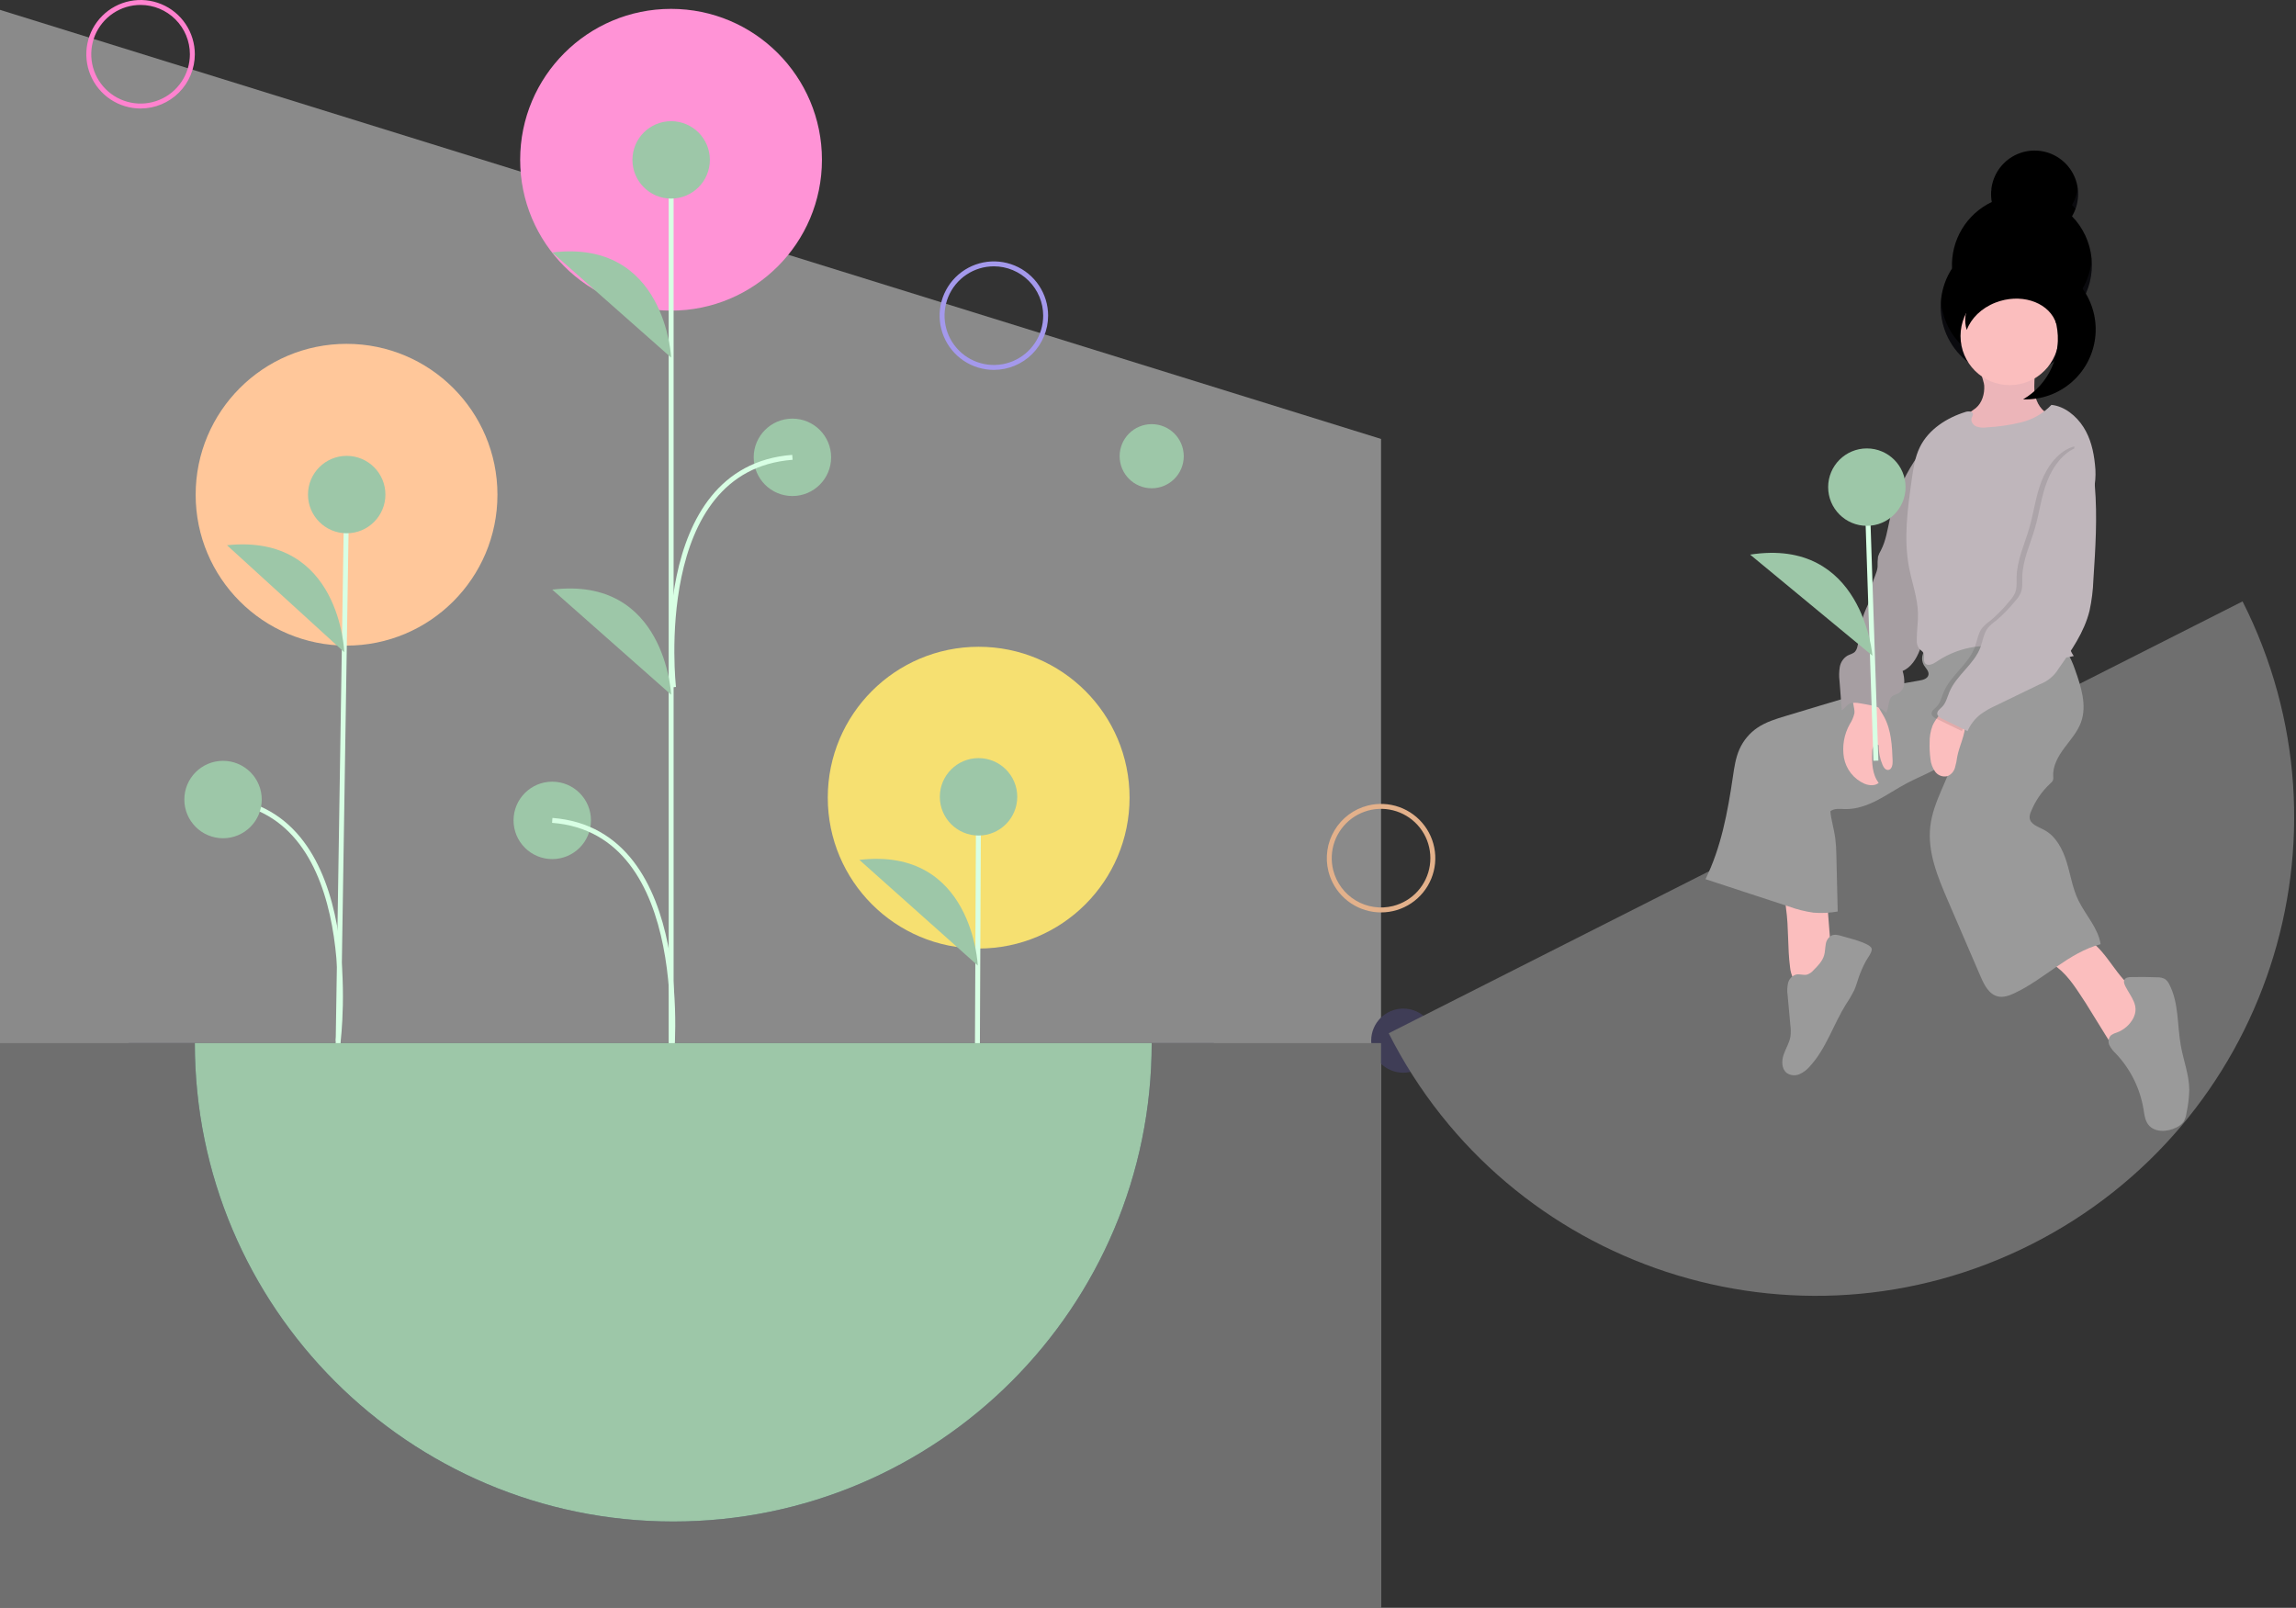 <svg width="931" height="652" viewBox="0 0 931 652" fill="none" xmlns="http://www.w3.org/2000/svg">
<rect x="0" y="0" width="931" height="652" fill="#333333" stroke="none"/>
<g clip-path="url(#clip0_1970_42189)">
<path d="M560 652H0V4L560 178V652Z" fill="#8A8A8A"/>
<path d="M492.129 423H52.129V628H492.129V423Z" fill="#3F3D56"/>
<path d="M396.838 384.649C430.63 384.649 458.024 357.255 458.024 323.463C458.024 289.671 430.63 262.277 396.838 262.277C363.046 262.277 335.652 289.671 335.652 323.463C335.652 357.255 363.046 384.649 396.838 384.649Z" fill="#F6E071"/>
<path d="M396.285 434.112L396.786 323.125" stroke="#D8FFE4" stroke-width="2" stroke-miterlimit="10"/>
<path d="M396.785 338.82C405.453 338.82 412.481 331.793 412.481 323.125C412.481 314.457 405.453 307.43 396.785 307.43C388.117 307.43 381.09 314.457 381.09 323.125C381.09 331.793 388.117 338.82 396.785 338.82Z" fill="#9DC7A8"/>
<path d="M396.475 391.532C396.475 391.532 394.451 343.297 348.461 348.695Z" fill="#9DC7A8"/>
<path d="M140.522 261.805C174.314 261.805 201.707 234.411 201.707 200.619C201.707 166.827 174.314 139.434 140.522 139.434C106.73 139.434 79.336 166.827 79.336 200.619C79.336 234.411 106.73 261.805 140.522 261.805Z" fill="#FFC79A"/>
<path d="M137.059 426.504L140.58 200.555" stroke="#D8FFE4" stroke-width="2" stroke-miterlimit="10"/>
<path d="M140.582 216.25C149.25 216.25 156.277 209.223 156.277 200.555C156.277 191.886 149.25 184.859 140.582 184.859C131.914 184.859 124.887 191.886 124.887 200.555C124.887 209.223 131.914 216.25 140.582 216.25Z" fill="#9DC7A8"/>
<path d="M139.584 264.467C139.584 264.467 138.094 216.213 92.047 221.102Z" fill="#9DC7A8"/>
<path d="M137.128 422.187C137.128 422.187 148.661 329.619 90.441 324.227" stroke="#D8FFE4" stroke-width="2" stroke-miterlimit="10"/>
<path d="M90.441 339.922C99.11 339.922 106.137 332.895 106.137 324.227C106.137 315.558 99.11 308.531 90.441 308.531C81.773 308.531 74.746 315.558 74.746 324.227C74.746 332.895 81.773 339.922 90.441 339.922Z" fill="#9DC7A8"/>
<path d="M272.104 125.969C305.896 125.969 333.289 98.575 333.289 64.783C333.289 30.991 305.896 3.598 272.104 3.598C238.312 3.598 210.918 30.991 210.918 64.783C210.918 98.575 238.312 125.969 272.104 125.969Z" fill="#FF93D6"/>
<path d="M272.141 435.218V65.012" stroke="#D8FFE4" stroke-width="2" stroke-miterlimit="10"/>
<path d="M272.141 80.531C280.809 80.531 287.836 73.504 287.836 64.836C287.836 56.168 280.809 49.141 272.141 49.141C263.472 49.141 256.445 56.168 256.445 64.836C256.445 73.504 263.472 80.531 272.141 80.531Z" fill="#9DC7A8"/>
<path d="M223.934 348.375C232.602 348.375 239.629 341.348 239.629 332.68C239.629 324.011 232.602 316.984 223.934 316.984C215.265 316.984 208.238 324.011 208.238 332.68C208.238 341.348 215.265 348.375 223.934 348.375Z" fill="#9DC7A8"/>
<path d="M272.141 145.006C272.141 145.006 269.899 96.781 223.934 102.387Z" fill="#9DC7A8"/>
<path d="M272.141 281.717C272.141 281.717 269.899 233.492 223.934 239.098Z" fill="#9DC7A8"/>
<path d="M272.141 430.901C272.141 430.901 282.231 337.164 223.934 332.68" stroke="#D8FFE4" stroke-width="2" stroke-miterlimit="10"/>
<path d="M321.313 201.149C329.981 201.149 337.008 194.121 337.008 185.453C337.008 176.785 329.981 169.758 321.313 169.758C312.644 169.758 305.617 176.785 305.617 185.453C305.617 194.121 312.644 201.149 321.313 201.149Z" fill="#9DC7A8"/>
<path d="M273.105 278.674C273.105 278.674 263.015 189.938 321.312 185.453" stroke="#D8FFE4" stroke-width="2" stroke-miterlimit="10"/>
<path d="M403 150C398.649 150 394.395 148.71 390.777 146.292C387.16 143.875 384.34 140.439 382.675 136.419C381.01 132.399 380.574 127.976 381.423 123.708C382.272 119.44 384.367 115.52 387.444 112.444C390.52 109.367 394.44 107.272 398.708 106.423C402.976 105.574 407.399 106.01 411.419 107.675C415.439 109.34 418.875 112.16 421.292 115.777C423.71 119.395 425 123.649 425 128C424.993 133.833 422.673 139.425 418.549 143.549C414.425 147.673 408.833 149.993 403 150ZM403 108C399.044 108 395.178 109.173 391.889 111.371C388.6 113.568 386.036 116.692 384.522 120.346C383.009 124.001 382.613 128.022 383.384 131.902C384.156 135.781 386.061 139.345 388.858 142.142C391.655 144.939 395.219 146.844 399.098 147.616C402.978 148.387 406.999 147.991 410.654 146.478C414.308 144.964 417.432 142.4 419.629 139.111C421.827 135.822 423 131.956 423 128C422.994 122.698 420.885 117.614 417.135 113.865C413.386 110.115 408.302 108.006 403 108Z" fill="#A499EC"/>
<path d="M57 44C52.649 44 48.395 42.71 44.778 40.292C41.16 37.875 38.34 34.439 36.675 30.419C35.01 26.399 34.574 21.976 35.423 17.708C36.272 13.44 38.367 9.52 41.444 6.444C44.52 3.367 48.44 1.272 52.708 0.423C56.976 -0.426 61.399 0.01 65.419 1.675C69.439 3.34 72.875 6.16 75.292 9.777C77.71 13.395 79 17.649 79 22C78.993 27.833 76.674 33.425 72.549 37.549C68.425 41.673 62.833 43.993 57 44ZM57 2C53.044 2 49.178 3.173 45.889 5.371C42.6 7.568 40.036 10.692 38.522 14.346C37.009 18.001 36.613 22.022 37.384 25.902C38.156 29.781 40.061 33.345 42.858 36.142C45.655 38.939 49.219 40.844 53.098 41.616C56.978 42.387 60.999 41.991 64.654 40.478C68.308 38.964 71.432 36.4 73.629 33.111C75.827 29.822 77 25.956 77 22C76.994 16.698 74.885 11.614 71.135 7.865C67.386 4.115 62.303 2.006 57 2Z" fill="#FF82CF"/>
<path d="M554.618 326.669C558.837 325.604 563.277 325.815 567.377 327.274C571.476 328.732 575.051 331.374 577.649 334.864C580.247 338.355 581.751 342.537 581.972 346.883C582.194 351.228 581.121 355.542 578.89 359.278C576.66 363.014 573.372 366.005 569.442 367.872C565.511 369.739 561.116 370.399 556.811 369.768C552.505 369.137 548.484 367.243 545.255 364.327C542.026 361.41 539.734 357.602 538.67 353.383C537.249 347.726 538.13 341.736 541.12 336.728C544.11 331.72 548.964 328.102 554.618 326.669ZM564.894 367.393C568.73 366.425 572.192 364.341 574.843 361.406C577.495 358.47 579.216 354.814 579.789 350.901C580.363 346.987 579.763 342.991 578.066 339.418C576.368 335.845 573.65 332.856 570.253 330.828C566.857 328.8 562.935 327.825 558.985 328.026C555.034 328.227 551.232 329.595 548.059 331.957C544.886 334.319 542.485 337.568 541.158 341.295C539.832 345.022 539.641 349.058 540.609 352.894C541.912 358.033 545.201 362.446 549.753 365.165C554.306 367.883 559.751 368.684 564.894 367.393Z" fill="#E3B18B"/>
<path d="M467 198C474.18 198 480 192.18 480 185C480 177.82 474.18 172 467 172C459.82 172 454 177.82 454 185C454 192.18 459.82 198 467 198Z" fill="#9DC7A8"/>
<path d="M569 435C576.18 435 582 429.18 582 422C582 414.82 576.18 409 569 409C561.82 409 556 414.82 556 422C556 429.18 561.82 435 569 435Z" fill="#3F3D56"/>
<path d="M560 652V423H467C467 530.143 380.143 617 273 617C165.857 617 79 530.143 79 423H0V652H560Z" fill="#6F6F6F"/>
<path d="M273 617C380.143 617 467 530.143 467 423H79C79 530.143 165.857 617 273 617Z" fill="#9DC7A8"/>
<path d="M823.785 504.558C919.393 456.197 957.693 339.487 909.332 243.879L563.105 419.011C611.467 514.619 728.177 552.92 823.785 504.558Z" fill="#6F6F6F"/>
<path d="M830.798 143.503C831.442 143.065 832.065 142.598 832.67 142.109C831.409 145.887 829.375 149.36 826.699 152.31C826.073 152.999 825.405 153.645 824.718 154.269C824.704 154.111 824.689 153.952 824.681 153.795C824.601 152.265 824.712 150.655 824.733 149.079C827.118 147.659 829.183 145.76 830.798 143.503Z" fill="url(#paint0_linear_1970_42189)"/>
<path d="M840.179 87.709C841.635 85.257 842.474 82.487 842.625 79.639C842.776 76.791 842.235 73.949 841.048 71.356C839.86 68.763 838.062 66.496 835.807 64.75C833.552 63.003 830.907 61.83 828.099 61.329C825.292 60.828 822.404 61.015 819.685 61.874C816.965 62.733 814.494 64.239 812.483 66.262C810.473 68.284 808.982 70.764 808.14 73.489C807.297 76.214 807.127 79.103 807.645 81.907C802.599 84.31 798.376 88.152 795.508 92.949C792.639 97.746 791.254 103.285 791.525 108.867C789.114 112.568 787.601 116.78 787.105 121.169C786.609 125.557 787.145 130.001 788.669 134.146C790.193 138.291 792.664 142.023 795.885 145.045C799.106 148.067 802.988 150.295 807.222 151.552C811.455 152.81 815.924 153.061 820.272 152.287C824.62 151.513 828.728 149.734 832.267 147.093C835.807 144.451 838.681 141.02 840.661 137.072C842.64 133.124 843.671 128.769 843.671 124.352C843.671 123.9 843.658 123.45 843.637 123.003C847.156 117.603 848.731 111.165 848.102 104.749C847.474 98.334 844.68 92.324 840.179 87.709Z" fill="black"/>
<g opacity="0.1">
<path d="M807.41 77.43C807.489 77.392 807.565 77.347 807.644 77.309C807.588 77.004 807.549 76.693 807.509 76.383C807.5 76.448 807.488 76.511 807.48 76.576C807.446 76.862 807.431 77.146 807.41 77.43Z" fill="#696791"/>
<path d="M848.033 106.316C847.516 110.631 846.012 114.767 843.636 118.405C843.657 118.853 843.67 119.302 843.67 119.754C843.671 127.081 840.838 134.124 835.763 139.409C830.688 144.694 823.765 147.81 816.444 148.106C809.124 148.401 801.972 145.853 796.488 140.994C791.003 136.136 787.611 129.344 787.022 122.041C786.96 122.805 786.922 123.576 786.922 124.355C786.922 131.881 789.911 139.098 795.233 144.419C800.554 149.74 807.771 152.73 815.296 152.73C822.821 152.73 830.039 149.74 835.36 144.419C840.681 139.098 843.67 131.881 843.67 124.355C843.67 123.903 843.657 123.454 843.636 123.007C847.077 117.734 848.66 111.465 848.136 105.191C848.105 105.566 848.078 105.94 848.033 106.316Z" fill="#696791"/>
<path d="M842.508 76.363C842.201 78.748 841.409 81.045 840.18 83.111C840.676 83.621 841.145 84.155 841.601 84.699C842.568 82.034 842.879 79.174 842.508 76.363Z" fill="#696791"/>
</g>
<path d="M725.837 392.133C725.973 393.747 726.41 395.322 727.127 396.775C727.492 397.499 728.023 398.125 728.677 398.604C729.331 399.083 730.089 399.4 730.889 399.529C732.359 399.539 733.801 399.121 735.039 398.326C737.565 397.007 740.187 395.473 741.505 392.947C742.782 390.501 742.598 387.582 742.383 384.831L740.686 363.194C736.6 363.082 732.494 363.084 728.411 363.306C724.367 363.527 723.657 364.479 724.22 368.428C725.34 376.286 724.794 384.268 725.837 392.133Z" fill="#FBBEBE"/>
<path d="M845.73 406.758L855.454 422.468C855.872 423.382 856.631 424.096 857.569 424.456C858.267 424.558 858.978 424.434 859.601 424.104C862.844 422.686 865.326 419.995 867.708 417.377C869.324 415.601 870.994 413.728 871.6 411.404C871.914 410.144 871.9 408.825 871.56 407.572C871.22 406.319 870.565 405.173 869.658 404.245C868.522 403.256 867.295 402.379 865.992 401.625C858.305 396.44 854.836 386.591 847.248 381.263C846.81 380.899 846.276 380.67 845.711 380.602C845.147 380.635 844.602 380.817 844.132 381.131C840.674 383.027 837.216 384.922 833.758 386.817C829.266 389.275 830.69 389.563 834.101 392.21C839.127 396.109 842.265 401.56 845.73 406.758Z" fill="#FBBEBE"/>
<path d="M746.944 379.62C745.52 379.171 743.924 378.767 742.581 379.42C741.953 379.804 741.421 380.327 741.027 380.949C740.633 381.57 740.387 382.274 740.307 383.006C740.036 384.449 740.069 385.948 739.668 387.361C738.992 389.744 737.177 391.606 735.427 393.359C734.72 394.202 733.801 394.842 732.764 395.212C731.362 395.571 729.871 394.914 728.445 395.164C727.614 395.377 726.858 395.813 726.257 396.425C725.657 397.037 725.235 397.802 725.038 398.637C724.667 400.31 724.611 402.038 724.871 403.732L725.975 415.791C726.17 417.26 726.185 418.748 726.02 420.222C725.613 422.873 724.072 425.199 723.218 427.741C722.363 430.283 722.41 433.529 724.55 435.146C725.297 435.644 726.157 435.946 727.051 436.025C727.946 436.104 728.846 435.957 729.668 435.597C731.306 434.858 732.756 433.757 733.908 432.378C740.457 425.236 743.381 415.563 748.475 407.319C749.775 405.412 750.939 403.416 751.956 401.345C752.655 399.743 753.099 398.044 753.665 396.391C754.447 394.183 755.384 392.032 756.47 389.956C757.076 388.769 759.396 385.909 758.908 384.583C758.077 382.321 749.15 380.316 746.944 379.62Z" fill="#9A9A9A"/>
<path d="M865.036 412.884C863.563 415.648 861.103 417.756 858.146 418.789C857.288 419.021 856.49 419.434 855.805 420C855.355 420.55 855.076 421.219 855.004 421.925C854.931 422.631 855.067 423.343 855.395 423.972C856.072 425.218 856.953 426.342 858 427.298C863.879 433.52 867.768 441.355 869.166 449.8C869.515 451.931 869.742 454.196 871.017 455.938C873.508 459.341 878.811 459.119 882.556 457.179C883.7 456.655 884.692 455.85 885.442 454.839C886.066 453.743 886.463 452.533 886.608 451.28C887.285 448.176 887.658 445.013 887.723 441.836C887.65 435.841 885.398 430.11 884.323 424.211C882.796 415.84 883.561 406.823 879.663 399.259C879.274 398.371 878.661 397.599 877.883 397.021C876.907 396.509 875.813 396.263 874.712 396.31C871.19 396.165 867.666 396.134 864.139 396.217C863.151 396.24 861.996 396.364 861.485 397.209C860.961 398.074 861.419 399.177 861.878 400.077C864.06 404.348 867.597 407.761 865.036 412.884Z" fill="#9A9A9A"/>
<path d="M781.371 262.835C780.386 263.648 779.718 264.781 779.484 266.037C779.251 267.293 779.467 268.59 780.094 269.703C780.875 270.997 782.276 272.201 781.969 273.681C781.651 275.217 779.762 275.739 778.213 275.986C764.557 278.158 751.268 282.155 738.029 286.142L724.141 290.323C720.136 291.529 716.062 292.767 712.602 295.116C709.427 297.279 706.915 300.28 705.344 303.786C703.756 307.346 703.21 311.267 702.644 315.124C700.558 329.316 697.895 343.648 691.562 356.518L725.245 367.563C728.511 368.762 731.894 369.613 735.338 370.103C738.621 370.375 741.926 370.216 745.167 369.627C744.958 362.106 744.831 354.358 744.622 346.837C744.6 344.461 744.446 342.089 744.16 339.73C743.655 336.126 742.536 332.62 742.188 328.997C743.742 327.715 746 328.034 748.014 328.093C752.609 328.227 757.094 326.629 761.181 324.524C765.267 322.419 769.067 319.795 773.131 317.646C779.902 314.065 787.602 311.657 792.77 306.004C790.137 316.038 783.918 324.781 782.715 335.085C781.499 345.494 785.736 355.682 789.883 365.307L803.135 396.06C804.598 399.455 806.546 403.272 810.153 404.082C812.401 404.586 814.72 403.743 816.806 402.766C829.002 397.054 838.759 386.315 851.781 382.881C850.811 376.433 845.716 371.102 842.83 365.254C840.396 360.322 839.601 354.768 837.98 349.512C836.358 344.257 833.571 338.931 828.672 336.433C826.345 335.247 823.211 334.215 822.993 331.612C822.978 330.777 823.155 329.949 823.511 329.192C825.256 324.801 827.965 320.858 831.437 317.654C831.885 317.31 832.242 316.862 832.479 316.35C832.608 315.843 832.634 315.315 832.557 314.798C832.311 310.611 834.553 306.694 837.054 303.327C839.556 299.96 842.446 296.755 843.856 292.805C846.28 286.013 843.874 278.549 841.477 271.747C840.508 268.997 839.489 266.163 837.499 264.034C834.378 260.694 829.517 259.732 824.974 259.234C810.283 257.623 793.044 253.772 781.371 262.835Z" fill="#9A9A9A"/>
<g opacity="0.1">
<path d="M779.844 264.865C780.338 264.765 780.796 264.533 781.17 264.195C781.545 263.857 781.822 263.425 781.972 262.944C782.01 262.756 782.022 262.563 782.006 262.371C781.795 262.524 781.581 262.673 781.373 262.834C780.698 263.369 780.172 264.069 779.844 264.865Z" fill="black"/>
</g>
<path d="M804.586 156.385C804.762 159.74 803.748 163.331 801.169 165.484C800.342 166.174 799.381 166.698 798.585 167.424C797.878 168.151 797.337 169.023 797.001 169.98C796.664 170.937 796.54 171.955 796.638 172.965C796.735 173.974 797.051 174.951 797.563 175.826C798.076 176.701 798.773 177.454 799.606 178.032C802.285 179.666 805.69 179.225 808.782 178.689C812.904 178.113 816.946 177.058 820.824 175.546C824.725 174.014 828.045 171.295 830.316 167.772C826.95 165.895 825.117 161.953 824.913 158.105C824.708 154.252 825.764 149.879 823.324 146.889C820.974 144.011 816.551 144.032 812.969 145.02C811.171 145.516 809.43 146.202 807.629 146.687C806.717 146.933 803.703 146.94 803.107 147.611C802.023 148.833 804.485 154.444 804.586 156.385Z" fill="#FBBEBE"/>
<path opacity="0.1" d="M804.586 156.385C804.762 159.74 803.748 163.331 801.169 165.484C800.342 166.174 799.381 166.698 798.585 167.424C797.878 168.151 797.337 169.023 797.001 169.98C796.664 170.937 796.54 171.955 796.638 172.965C796.735 173.974 797.051 174.951 797.563 175.826C798.076 176.701 798.773 177.454 799.606 178.032C802.285 179.666 805.69 179.225 808.782 178.689C812.904 178.113 816.946 177.058 820.824 175.546C824.725 174.014 828.045 171.295 830.316 167.772C826.95 165.895 825.117 161.953 824.913 158.105C824.708 154.252 825.764 149.879 823.324 146.889C820.974 144.011 816.551 144.032 812.969 145.02C811.171 145.516 809.43 146.202 807.629 146.687C806.717 146.933 803.703 146.94 803.107 147.611C802.023 148.833 804.485 154.444 804.586 156.385Z" fill="#696791"/>
<path d="M814.911 156.178C825.923 156.178 834.85 147.251 834.85 136.239C834.85 125.228 825.923 116.301 814.911 116.301C803.899 116.301 794.973 125.228 794.973 136.239C794.973 147.251 803.899 156.178 814.911 156.178Z" fill="#FBBEBE"/>
<path d="M751.95 289.212C751.591 290.787 750.956 292.286 750.072 293.639C747.748 297.769 746.908 302.571 747.692 307.246C748.113 309.563 749.098 311.742 750.559 313.59C752.021 315.437 753.915 316.897 756.074 317.84C757.94 318.575 760.252 318.769 761.791 317.482C759.128 314.017 758.986 309.286 759.146 304.918C759.1 304.103 759.294 303.292 759.705 302.586C759.814 302.418 759.957 302.274 760.124 302.164C760.291 302.053 760.479 301.978 760.677 301.943C760.874 301.908 761.076 301.914 761.271 301.96C761.467 302.006 761.65 302.092 761.81 302.212C761.743 304.962 762.274 307.694 763.368 310.219C763.79 311.19 764.51 312.262 765.569 312.234C767.087 312.195 767.497 310.138 767.439 308.621C767.205 302.437 766.902 295.996 763.921 290.573C762.829 288.588 761.375 286.724 760.96 284.497C760.94 283.725 760.673 282.979 760.198 282.37C759.869 282.112 759.485 281.933 759.076 281.848C757.36 281.363 753.297 279.852 751.88 281.46C750.361 283.184 752.224 287.15 751.95 289.212Z" fill="#FBBEBE"/>
<path d="M781.561 183.275C779.274 183.018 777.469 185.111 776.216 187.041C771.549 194.238 768.19 202.203 766.293 210.569C765.327 214.839 764.72 219.273 762.693 223.154C762.205 223.959 761.812 224.818 761.522 225.714C761.348 227.083 761.287 228.463 761.339 229.841C761.128 232.332 759.656 234.546 759.162 236.997C758.867 238.457 758.927 239.97 758.665 241.437C758.206 244.006 756.794 246.291 755.891 248.74C754.301 253.051 754.315 257.785 753.145 262.228C753.001 262.961 752.685 263.648 752.221 264.233C751.427 265.104 750.159 265.317 749.121 265.876C748.305 266.375 747.605 267.044 747.068 267.837C746.531 268.629 746.17 269.527 746.008 270.471C745.699 272.359 745.663 274.281 745.902 276.178L746.819 287.972C747.764 287.576 748.38 286.507 749.168 285.852C750.61 284.654 752.727 284.922 754.571 285.257L757.259 285.744C760.007 286.242 762.997 286.877 764.76 289.044C766.161 286.853 765.36 283.623 767.514 282.166C768.214 281.691 769.081 281.531 769.82 281.119C770.515 280.669 771.092 280.057 771.5 279.337C771.909 278.617 772.137 277.808 772.167 276.98C772.209 275.326 771.981 273.676 771.492 272.095C774.944 270.638 777.084 267.143 778.435 263.648C779.921 259.417 780.996 255.054 781.645 250.618C784.763 233.09 787.614 215.438 787.897 197.638C788.094 194.66 787.765 191.671 786.926 188.808C785.943 185.997 784.52 183.608 781.561 183.275Z" fill="#A69EA2"/>
<path d="M831.832 164.188C828.54 167.639 824.334 170.082 819.705 171.231C815.1 172.363 810.398 173.056 805.662 173.299C804.206 173.543 802.712 173.414 801.319 172.924C799.98 172.318 798.963 170.732 799.507 169.367C799.771 168.945 799.949 168.475 800.032 167.984C800.008 166.769 798.221 166.669 797.061 167.028C789.385 169.402 782.024 174.103 778.482 181.314C776.481 185.387 775.821 189.968 775.186 194.462C773.518 206.281 771.853 218.358 774.09 230.083C775.283 236.336 777.577 242.43 777.72 248.794C777.8 252.36 777.199 255.912 777.227 259.479C777.12 260.728 777.455 261.975 778.172 263.004C778.724 263.645 779.557 264.05 779.942 264.803C780.586 266.063 779.725 267.794 780.573 268.927C781.617 270.322 783.797 269.32 785.236 268.336C792.471 263.423 801.209 261.223 809.908 262.125C820.358 263.246 830.742 268.816 840.877 266.032C840.355 265.272 839.905 264.464 839.532 263.62C834.478 247.014 834.82 228.451 842.384 212.827C844.967 207.49 848.396 202.403 849.386 196.556C849.785 193.821 849.817 191.045 849.48 188.302C848.947 182.994 847.683 177.642 844.798 173.155C841.914 168.667 837.14 164.713 831.832 164.188Z" fill="#BFB6BB"/>
<path d="M783.593 294.344C782.781 296.512 782.391 298.816 782.445 301.13C782.37 303.344 782.48 305.561 782.775 307.757C782.944 309.633 783.613 311.431 784.712 312.962C785.274 313.715 786.047 314.285 786.933 314.6C787.818 314.915 788.778 314.96 789.689 314.731C790.407 314.433 791.049 313.979 791.568 313.401C792.088 312.823 792.472 312.137 792.692 311.392C793.121 309.903 793.437 308.383 793.635 306.845C794.509 302.32 796.885 298.072 796.927 293.463C796.96 292.916 796.873 292.368 796.673 291.859C795.809 289.964 791.574 287.838 789.504 288.157C786.916 288.556 784.532 292.156 783.593 294.344Z" fill="#FBBEBE"/>
<path opacity="0.1" d="M841.131 181.02C840.736 184.984 844.571 187.972 846.087 191.656C846.707 193.376 847.06 195.181 847.134 197.007C848.199 209.683 847.372 222.433 846.544 235.127C846.393 239.353 845.869 243.557 844.978 247.69C842.837 256.365 837.572 263.884 832.413 271.178C830.64 274.102 827.928 276.339 824.72 277.523L807.016 286.099C804.798 287.079 802.69 288.291 800.728 289.715C798.45 291.501 796.66 293.832 795.522 296.493C792.088 294.738 788.521 293.162 785.087 291.407C784.283 290.996 783.384 290.46 783.245 289.568C783.059 288.371 784.31 287.526 785.171 286.674C786.782 285.08 787.278 282.718 788.15 280.627C791 273.794 798.165 269.421 800.75 262.484C801.744 259.818 802.047 256.805 803.809 254.571C804.816 253.451 805.95 252.451 807.186 251.59C809.916 249.274 812.423 246.707 814.675 243.924C815.686 242.875 816.514 241.662 817.124 240.338C817.897 238.369 817.666 236.174 817.706 234.059C817.838 227.136 820.968 220.678 822.885 214.024C824.69 207.757 825.443 201.183 827.811 195.107C830.179 189.03 834.817 182.653 841.131 181.02Z" fill="black"/>
<path d="M843.432 181.02C843.037 184.984 846.872 187.972 848.388 191.656C849.008 193.376 849.361 195.181 849.435 197.007C850.5 209.683 849.672 222.433 848.845 235.127C848.694 239.353 848.17 243.557 847.278 247.69C845.138 256.365 839.873 263.884 834.714 271.178C832.941 274.102 830.229 276.339 827.021 277.523L809.317 286.099C807.099 287.079 804.991 288.291 803.029 289.715C800.751 291.501 798.96 293.832 797.823 296.493C794.388 294.738 790.822 293.162 787.388 291.407C786.584 290.996 785.685 290.46 785.546 289.568C785.36 288.371 786.611 287.526 787.472 286.674C789.082 285.08 789.579 282.718 790.451 280.627C793.3 273.794 800.466 269.421 803.051 262.484C804.044 259.818 804.348 256.805 806.109 254.571C807.117 253.451 808.251 252.451 809.487 251.59C812.217 249.274 814.724 246.707 816.975 243.924C817.987 242.875 818.815 241.662 819.425 240.338C820.198 238.369 819.967 236.174 820.007 234.059C820.139 227.136 823.269 220.678 825.186 214.024C826.991 207.757 827.744 201.183 830.112 195.107C832.479 189.03 837.118 182.653 843.432 181.02Z" fill="#BFB6BB"/>
<path d="M824.801 105.416C818.658 104.665 812.438 105.953 807.098 109.081C807.884 109.11 808.675 109.164 809.471 109.26C815.371 109.973 820.899 112.52 825.273 116.543C829.648 120.565 832.649 125.86 833.853 131.68C835.057 137.5 834.403 143.551 831.984 148.979C829.564 154.408 825.501 158.939 820.367 161.934C827.681 162.201 834.816 159.631 840.279 154.761C845.743 149.891 849.113 143.097 849.685 135.801C850.258 128.504 847.988 121.269 843.351 115.606C838.714 109.944 832.068 106.293 824.801 105.416Z" fill="black"/>
<path d="M833.529 121.191C834.218 122.751 834.593 124.432 834.631 126.138C834.67 127.843 834.371 129.539 833.753 131.129C833.619 130.718 833.464 130.314 833.288 129.919C829.781 122.115 818.977 118.885 809.157 122.704C803.372 124.954 799.221 129.149 797.502 133.811C795.001 126.268 800.08 117.6 809.398 113.976C819.218 110.157 830.022 113.387 833.529 121.191Z" fill="black"/>
<g opacity="0.1">
<path d="M833.585 130.51C833.131 125.033 831.098 119.805 827.733 115.46C824.367 111.115 819.813 107.84 814.623 106.031C811.981 106.682 809.447 107.709 807.098 109.082C807.884 109.112 808.675 109.165 809.471 109.262C815.167 109.95 820.521 112.35 824.826 116.143C829.13 119.936 832.184 124.945 833.585 130.51Z" fill="black"/>
<path d="M838.186 109.807C837.733 104.329 835.7 99.102 832.334 94.757C828.969 90.412 824.415 87.137 819.225 85.328C816.583 85.979 814.048 87.006 811.699 88.379C812.486 88.409 813.277 88.462 814.072 88.558C819.768 89.247 825.122 91.647 829.427 95.44C833.732 99.233 836.786 104.242 838.186 109.807Z" fill="black"/>
<path d="M838.302 78.879C838.028 75.573 836.801 72.418 834.77 69.796C832.739 67.174 829.99 65.197 826.858 64.106C825.264 64.498 823.734 65.118 822.316 65.947C822.791 65.965 823.268 65.997 823.749 66.055C827.186 66.471 830.417 67.919 833.015 70.208C835.613 72.497 837.457 75.52 838.302 78.879Z" fill="black"/>
<path d="M848.915 126.664C849.467 133.468 847.549 140.244 843.512 145.749C839.475 151.254 833.59 155.121 826.935 156.641C825.02 158.721 822.806 160.505 820.367 161.934C824.766 162.095 829.143 161.23 833.15 159.407C837.157 157.584 840.684 154.854 843.454 151.432C846.224 148.011 848.159 143.991 849.107 139.692C850.054 135.394 849.989 130.933 848.915 126.664Z" fill="black"/>
</g>
<path d="M760.657 308.467L756.988 197.539" stroke="#D8FFE4" stroke-width="2" stroke-miterlimit="10"/>
<path d="M756.988 213.234C765.657 213.234 772.684 206.207 772.684 197.539C772.684 188.871 765.657 181.844 756.988 181.844C748.32 181.844 741.293 188.871 741.293 197.539C741.293 206.207 748.32 213.234 756.988 213.234Z" fill="#9DC7A8"/>
<path d="M759.25 265.909C759.25 265.909 755.415 217.785 709.66 224.907Z" fill="#9DC7A8"/>
</g>
<defs>
<linearGradient id="paint0_linear_1970_42189" x1="828.661" y1="154.269" x2="828.661" y2="142.109" gradientUnits="userSpaceOnUse">
<stop stop-color="#808080" stop-opacity="0.25"/>
<stop offset="0.535" stop-color="#808080" stop-opacity="0.12"/>
<stop offset="1" stop-color="#808080" stop-opacity="0.1"/>
</linearGradient>
<clipPath id="clip0_1970_42189">
<rect width="930.259" height="652" fill="white"/>
</clipPath>
</defs>
</svg>
